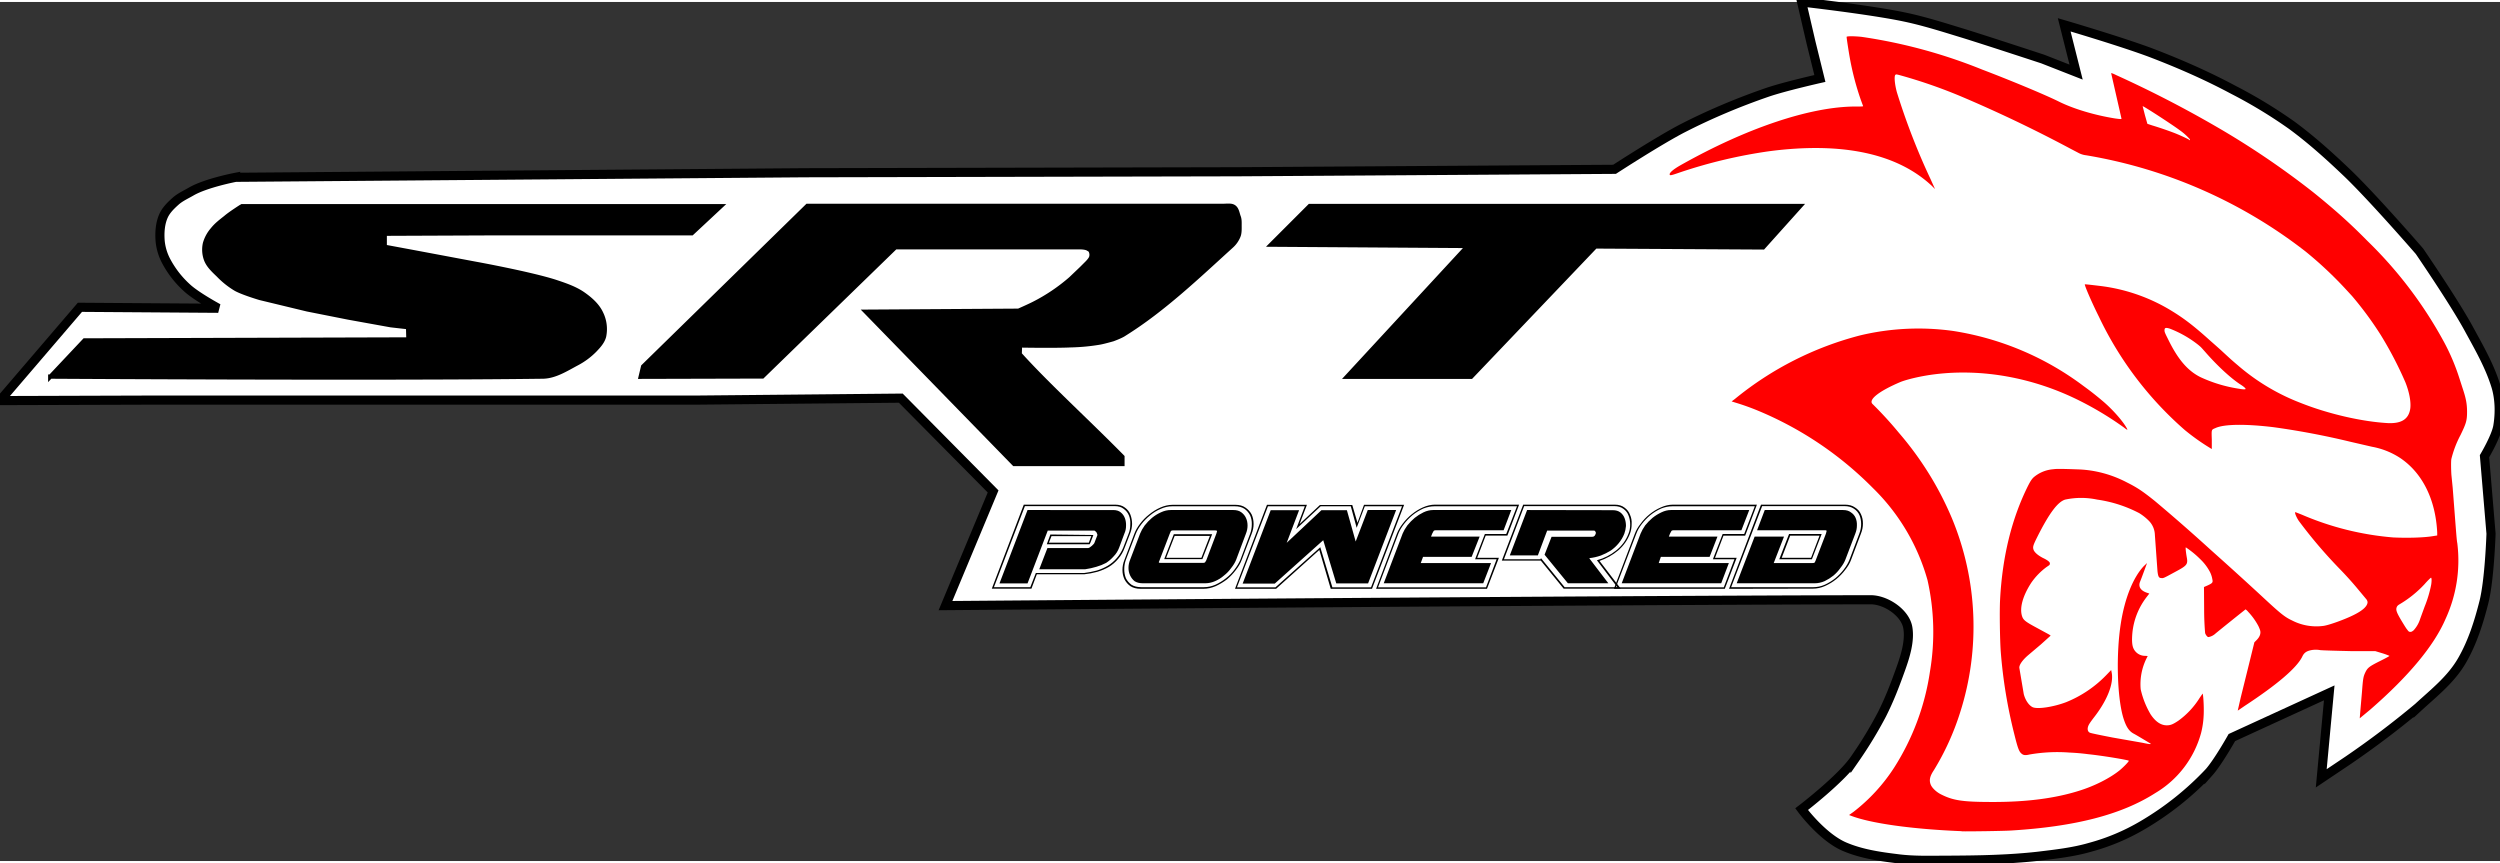 <?xml version="1.0" encoding="UTF-8"?> <svg xmlns="http://www.w3.org/2000/svg" height="863" viewBox="0.62 0.32 153.28 52.67" width="2500"><rect x="0.62" y="0.32" width="153.28" height="52.67" fill="#333333" stroke="none"/><path d="M15.07 11.07L50 10.79l26.48-.06 23.13-.15s2.74-1.78 4.2-2.53c1.66-.85 3.4-1.58 5.17-2.19 1.05-.36 3.22-.85 3.22-.85l-.54-2.19-.58-2.5s4.22.48 6.3.92c1.25.26 2.48.66 3.7 1.03 1.6.5 4.79 1.55 4.79 1.55l2.04.8-.73-2.9s3.68 1.08 5.47 1.77c1.66.64 3.3 1.36 4.87 2.2a29.5 29.5 0 0 1 3.6 2.18c1.2.88 2.32 1.89 3.4 2.92 1.57 1.5 4.44 4.81 4.44 4.81s2.09 3.05 2.99 4.69c.63 1.16 1.31 2.32 1.7 3.59.23.76.25 1.64.12 2.43-.1.65-.82 1.86-.82 1.86l.4 4.75s-.09 2.8-.43 4.17c-.31 1.23-.7 2.48-1.34 3.59-.67 1.17-1.7 1.97-2.7 2.89a55.37 55.37 0 0 1-4.3 3.25l-1.64 1.1.49-5.24-5.97 2.74s-.84 1.5-1.4 2.13a18.35 18.35 0 0 1-4.05 3.23 13 13 0 0 1-3.25 1.37c-1.03.3-2.13.42-3.2.55-1.8.2-3.6.23-5.35.24-1.14 0-2.22.05-3.32-.1-1.07-.13-2.17-.3-3.16-.72-1.38-.58-2.65-2.31-2.65-2.31s2.44-1.86 3.28-3.1a25.7 25.7 0 0 0 1.65-2.72c.46-.92.76-1.7 1.12-2.7.33-.91.6-1.82.46-2.62-.16-.9-1.33-1.7-2.28-1.7-16.72.03-56.72.36-56.72.36l2.92-7-5.66-5.72-12.54.12H9.9l-9.28.03 4.9-5.72 8.48.06s-1.35-.73-1.91-1.25a6 6 0 0 1-1.28-1.64 3.3 3.3 0 0 1-.37-1.22c-.04-.5-.01-1.05.19-1.52.15-.36.44-.65.73-.91.28-.26.64-.42.97-.61.9-.53 2.74-.88 2.74-.88z" fill="#fff" stroke="#000" stroke-width=".56"></path><path d="M120.89 51.16c-3.02-.12-5.61-.48-6.82-.96l-.08-.03.28-.2a10.9 10.9 0 0 0 2.48-2.7 14.98 14.98 0 0 0 2.2-5.9 14.5 14.5 0 0 0-.15-5.6 12.65 12.65 0 0 0-3.35-5.65 21.49 21.49 0 0 0-7.04-4.74 14.74 14.74 0 0 0-1.4-.5l-.22-.07.2-.15a20.03 20.03 0 0 1 7.69-3.9 15.41 15.41 0 0 1 5.69-.27 17.9 17.9 0 0 1 8 3.38 18.52 18.52 0 0 1 1.16.91c.6.5 1.28 1.27 1.5 1.7.05.1.03.1-.2-.08a19.96 19.96 0 0 0-2.68-1.62c-2.84-1.43-6-2-8.93-1.63-.8.1-1.65.3-2.08.47-1.34.57-2 1.1-1.7 1.36a23.07 23.07 0 0 1 1.6 1.75 19.73 19.73 0 0 1 3.25 5.23 17.31 17.31 0 0 1 .51 11.92 15.94 15.94 0 0 1-1.61 3.54c-.24.36-.3.6-.2.87.07.2.35.48.67.63.74.37 1.34.45 3.17.45 2.05 0 3.77-.22 5.24-.68.98-.3 1.93-.79 2.52-1.27.24-.2.58-.55.55-.58-.07-.05-1.54-.3-2.49-.4a12.85 12.85 0 0 0-1.15-.1 9.9 9.9 0 0 0-2.45.12c-.21.05-.34.05-.44-.02-.19-.13-.26-.3-.5-1.27a30.13 30.13 0 0 1-.82-5.02c-.05-.69-.08-2.48-.04-3.2.14-2.63.71-4.96 1.72-6.98.14-.27.21-.38.33-.5a2.1 2.1 0 0 1 1.2-.5c.21-.03.47-.03 1.58.01 1 .04 2.02.31 2.95.8.6.3.94.52 1.7 1.13a112.4 112.4 0 0 1 3.43 3l.67.6a226.79 226.79 0 0 1 2.45 2.23c1.13 1.05 1.4 1.28 1.87 1.5a3.25 3.25 0 0 0 1.95.33c.37-.06 1.3-.4 1.82-.66.57-.28.86-.55.86-.8a.37.37 0 0 0-.1-.2l-.6-.72a21.34 21.34 0 0 0-.96-1.06 29.32 29.32 0 0 1-2.56-3c-.17-.26-.27-.53-.2-.53l.38.15a17.85 17.85 0 0 0 5.6 1.4c.79.04 1.87.02 2.45-.08l.26-.04v-.18c-.1-2.04-.92-3.68-2.3-4.59a4.68 4.68 0 0 0-1.7-.67l-1.3-.3a47.72 47.72 0 0 0-4.74-.9c-1.66-.2-3.03-.2-3.57.06-.24.1-.23.07-.21.71v.57l-.1-.06a13.44 13.44 0 0 1-1.55-1.1 21.38 21.38 0 0 1-5.27-6.95c-.45-.9-.92-1.99-.86-1.99.1 0 .67.07 1.01.11a10.91 10.91 0 0 1 4.16 1.43c.84.5 1.46.97 2.45 1.86a112.84 112.84 0 0 1 .7.62c.54.5.68.63 1.06.95a13.02 13.02 0 0 0 3.84 2.3c1.68.67 3.75 1.15 5.35 1.24.85.04 1.29-.25 1.38-.9.05-.4-.06-1-.3-1.6a22.83 22.83 0 0 0-1.51-2.9 21.12 21.12 0 0 0-1.76-2.39l-.35-.38a23.69 23.69 0 0 0-2.5-2.35 29.92 29.92 0 0 0-13.45-5.9 1.3 1.3 0 0 1-.5-.16l-.44-.23a83.58 83.58 0 0 0-6.64-3.18 31 31 0 0 0-3.88-1.35c-.2-.05-.2-.05-.25 0-.07.1-.03.57.1 1.05a41.18 41.18 0 0 0 2.07 5.34l.27.6-.2-.2c-2.13-1.99-5.51-2.7-9.96-2.12a30.5 30.5 0 0 0-5.51 1.31c-.52.18-.6.2-.6.1s.23-.3.63-.53c4.06-2.3 8.03-3.63 10.8-3.62.35 0 .44 0 .43-.03l-.14-.38a16.97 16.97 0 0 1-.69-2.66c-.07-.4-.18-1.12-.18-1.2 0-.05.47-.05.93 0a32 32 0 0 1 7.37 2c1.58.6 3.79 1.51 4.7 1.96.9.45 2.2.84 3.45 1.04.36.05.42.05.4 0l-.12-.53-.16-.7-.35-1.54c0-.02.1.01.3.11a69.07 69.07 0 0 1 6 3.08 50.9 50.9 0 0 1 6.08 4.1 47.52 47.52 0 0 1 1.63 1.37 34.42 34.42 0 0 1 1.7 1.62 25.73 25.73 0 0 1 4.72 6.24 13 13 0 0 1 .9 2.12l.2.62c.22.65.29 1 .29 1.5 0 .54-.06.72-.4 1.42a6.37 6.37 0 0 0-.56 1.46c-.03.13-.02.68 0 .98l.08.8c.2 2.56.24 3.2.28 3.38a8.56 8.56 0 0 1-.72 4.66c-.7 1.63-2.25 3.5-4.62 5.56l-.64.53.04-.49.1-1.16c.06-.79.08-.9.2-1.16.14-.29.24-.37.9-.7.34-.17.59-.3.58-.32a4.17 4.17 0 0 0-.44-.16l-.43-.13h-1.5c-.87-.02-1.64-.04-1.87-.06a1.5 1.5 0 0 0-.6.01c-.26.06-.4.16-.51.4-.35.7-1.56 1.72-3.51 3l-.44.3.18-.79.52-2.1.32-1.3.13-.13c.16-.16.24-.32.24-.48 0-.1-.03-.18-.12-.38a4 4 0 0 0-.63-.88.72.72 0 0 0-.16-.15 188.52 188.52 0 0 0-1.83 1.47.86.86 0 0 1-.4.22c-.06.02-.1 0-.15-.06a.5.5 0 0 1-.1-.18 17.7 17.7 0 0 1-.06-1.46l-.01-1.36.23-.1c.3-.14.33-.18.28-.39a1.54 1.54 0 0 0-.18-.5 3 3 0 0 0-.54-.7 5.78 5.78 0 0 0-.9-.74c-.03 0 0 .28.05.58.09.46.03.53-.7.92-.7.38-.73.4-.85.38-.16 0-.2-.09-.24-.42l-.16-2.22a1.28 1.28 0 0 0-.34-.84 3.16 3.16 0 0 0-.62-.5 7.97 7.97 0 0 0-2.58-.83 4.7 4.7 0 0 0-1.96 0c-.46.14-.98.84-1.7 2.27-.28.56-.3.64-.23.83.07.15.26.32.57.48.3.14.45.27.42.35a.22.22 0 0 0-.01.06c0 .02-.1.08-.2.15a4.1 4.1 0 0 0-.93.96c-.52.8-.73 1.55-.56 2.06.07.21.2.32.73.61l.92.5.1.07-.6.54-.78.66c-.35.3-.56.6-.54.78l.27 1.6c.09.36.3.68.53.8.28.15 1.28 0 2.07-.3a7.13 7.13 0 0 0 2.49-1.69l.27-.28.03.15c.14.68-.28 1.74-1.12 2.8-.24.32-.31.43-.34.57s.01.27.12.32c.05.03.68.16 1.41.3l1.82.32c.46.1.57.1.48.04-.27-.16-.88-.53-1.02-.6-.3-.16-.48-.45-.65-1.02-.37-1.3-.43-3.87-.14-5.72.24-1.56.76-2.84 1.41-3.53l.2-.19s-.34.94-.43 1.15c-.12.3.04.54.42.67l.15.05-.17.22a4.28 4.28 0 0 0-.87 2.2c-.04.46-.02.76.07.95a.78.78 0 0 0 .72.45l.15.01-.07.14a3.56 3.56 0 0 0-.36 1.9 5.26 5.26 0 0 0 .61 1.54c.3.45.63.67.99.67.23 0 .38-.06.72-.29a4.96 4.96 0 0 0 1.3-1.4l.18-.26.02.1c.04.3.06.9.04 1.25a5.27 5.27 0 0 1-.16 1.08 6.17 6.17 0 0 1-2.8 3.67c-2.06 1.32-4.9 2.06-8.85 2.3-.45.03-2.62.06-3.03.05zm27.7-12.3a1.86 1.86 0 0 0 .42-.73l.27-.74a7.29 7.29 0 0 0 .4-1.34c.04-.24.03-.43-.01-.43-.02 0-.2.17-.4.4a6.8 6.8 0 0 1-1.53 1.23c-.1.06-.14.1-.17.17-.07.17-.01.33.28.82.14.23.3.5.36.56.09.13.12.14.2.14.06 0 .1-.02.2-.1zm-10.3-14.83c0-.04-.1-.13-.37-.3-.56-.38-1.35-1.1-2.1-1.96-.27-.3-.23-.27-.45-.45a6.7 6.7 0 0 0-1.71-.97c-.26-.08-.33-.06-.33.11 0 .1.05.2.22.54.6 1.23 1.2 1.93 1.98 2.32a8.66 8.66 0 0 0 2.28.7c.35.06.5.07.5.01zm-3.41-15.3a3.6 3.6 0 0 0-.62-.55c-.5-.37-2.24-1.5-2.27-1.47l.14.55.15.53.3.1c.5.15 1.04.34 1.4.48.4.16.83.37.86.4.03.06.07 0 .04-.04z" fill="red"></path><path d="M3.7 23.3l2.1-2.23 19.86-.06-.02-.75-1.06-.12-2.6-.47-2.52-.5-2.9-.7s-1.02-.3-1.48-.55a5.12 5.12 0 0 1-1.07-.85c-.3-.29-.62-.58-.76-.96a1.76 1.76 0 0 1-.06-1 2.24 2.24 0 0 1 .46-.84c.23-.29.51-.5.8-.73.3-.26 1-.7 1-.7h-.05 29.42l-1.78 1.66H31.21l-7 .03v.8l1.83.34 3.73.7s3.3.6 4.88 1.1c.6.2 1.2.4 1.7.74.45.31.9.7 1.13 1.2a2.2 2.2 0 0 1 .18 1.4c-.08.34-.34.62-.58.87a4.42 4.42 0 0 1-1.08.8c-.66.35-1.35.8-2.1.81-9.7.13-30.2 0-30.2 0zm36.2 0l.15-.63 10.07-9.85h25.54s.3-.02.44 0c.36.06.37.42.47.68.06.16.05.35.05.52 0 .2.01.42-.05.61a1.64 1.64 0 0 1-.44.65c-2.03 1.84-4.17 3.9-6.58 5.4-.2.14-.7.32-.7.32s-.52.15-.79.2a12.2 12.2 0 0 1-1.78.17c-1.04.05-3.12.01-3.12.01l-.02.53c1.71 1.9 4.22 4.18 6.3 6.3v.44H62.8l-9.1-9.34 9.37-.06s.64-.28.95-.44a11.08 11.08 0 0 0 2.25-1.52l.67-.64.3-.3s.23-.22.28-.37a.53.53 0 0 0 0-.32c-.04-.12-.07-.14-.18-.2-.17-.12-.62-.1-.62-.1h-11.2l-8.15 7.92zm43.3 0h7.62l7.62-7.99 10.28.06 2.28-2.54H80.92l-2.37 2.37 12.06.08z" stroke="#000" stroke-width=".26"></path><g stroke-width=".27"><path d="M63.62 31.47l-1.72 4.5h1.72l1.24-3.24h2.85q.03 0 .07.04l.07.07.04.1q.02.05.01.08l-.17.44q0 .03-.06.1l-.1.1-.13.1q-.07.04-.1.04h-2.5l-.5 1.3h2.82q.35-.05.68-.15.32-.09.6-.24.26-.17.46-.4.22-.22.34-.54l.32-.86q.1-.22.1-.47.01-.26-.07-.47-.08-.22-.26-.36-.17-.14-.46-.14zm1.4 1.5l-.22.6h2.63l.02-.05.03-.06.17-.44V33h-.04zm3.94-1.74q.35 0 .56.17.22.16.32.41.1.25.08.55 0 .3-.1.55l-.33.86q-.15.37-.4.65-.23.27-.54.46-.3.18-.68.3-.37.1-.77.15h-2.97l-.34.87h-2.23l1.9-4.97zm-5.57-.09l-1.96 5.15h2.43l.33-.88h2.9q.4-.04.8-.15.4-.12.71-.3.33-.2.58-.5.26-.3.4-.69l.33-.86q.11-.27.12-.58 0-.3-.1-.57-.1-.27-.34-.44-.23-.18-.6-.18zm4.04 2.33h-2.5l.16-.4h2.44l-.15.4zm2.48 1.05q-.1.24-.1.5 0 .25.1.46.1.21.27.35.2.13.5.13h3.84q.3 0 .6-.13t.54-.34q.26-.2.45-.47.2-.25.3-.5l.6-1.6q.1-.25.1-.5 0-.26-.1-.47-.09-.2-.28-.34-.19-.14-.49-.14H72.4q-.3 0-.6.14-.29.13-.55.34-.25.21-.45.47-.18.25-.28.5zm5.23-1.8q.1 0 .1.05l-.04.14-.62 1.64-.07.12q-.03.04-.12.04h-2.6q-.12 0-.12-.03 0-.04.03-.09l.64-1.67.06-.14q.03-.06.12-.06zM72 34.48h2.34l.6-1.53h-2.35zm-1.74-1.56q.11-.28.34-.58.23-.3.53-.54.3-.25.65-.4.35-.16.71-.16h3.84q.36 0 .6.16.22.16.34.4.11.25.1.55 0 .3-.1.57l-.6 1.6q-.13.3-.36.6-.22.3-.52.53-.3.24-.65.4-.35.15-.7.15h-3.85q-.36 0-.6-.15-.22-.16-.34-.4-.1-.25-.1-.55 0-.3.1-.58zm-.7 1.61q-.12.3-.12.61t.12.57q.13.26.37.43.25.16.63.16h3.84q.37 0 .75-.16.37-.17.7-.42.31-.26.54-.57.25-.32.36-.62l.61-1.6q.12-.3.12-.6 0-.33-.12-.59-.13-.25-.38-.42-.24-.17-.62-.17h-3.84q-.38 0-.76.17-.36.16-.68.42-.32.25-.56.57-.24.31-.35.61zm3.08-1.47h2.16l-.52 1.34h-2.16zm10.56-1.58h-1.56l-2.13 2 .76-2h-1.74l-1.72 4.5h1.97l2.97-2.66.8 2.65h1.95l1.72-4.5h-1.74l-.74 1.93zm.6 1.08l.5-1.32h2.28l-1.9 4.97h-2.37l-.74-2.46-2.75 2.46h-2.36l1.9-4.97h2.26l-.53 1.4 1.5-1.4h1.85zm-.27-1.4h-1.98l-1.25 1.17.45-1.18H78.3l-1.96 5.15h2.52l2.65-2.38.7 2.38h2.53l1.97-5.15h-2.46l-.4 1.1zm8.18 1.88l-.52 1.36h1.33l-.73 1.9h-6.8l1.28-3.39q.12-.3.35-.6.25-.33.56-.58.32-.26.68-.42.38-.17.75-.17h5.15l-.72 1.9zm1.26-.1l.66-1.7h-5.05q-.35 0-.7.14-.35.16-.65.4-.3.25-.53.55-.23.3-.34.58l-1.25 3.3h6.62l.65-1.72h-1.32l.6-1.55zm-2.12 1.4h-2.98l-.14.38h4.31l-.48 1.24h-6.1l1.16-3.05q.1-.24.29-.5.2-.25.45-.46.25-.2.54-.34.3-.14.6-.14h4.78l-.47 1.24h-4.17q-.1 0-.13.06l-.08.15-.07.18h2.98zm3.4-2.87l-1.06 2.78h1.72l.57-1.52h2.86q.07 0 .1.07.04.05.02.11-.02.07-.07.14-.05.06-.14.06h-2.5l-.43 1.1 1.43 1.75h2.48l-1.16-1.52v-.02q.36-.04.7-.16.33-.13.6-.3.29-.2.5-.46.22-.27.34-.58.08-.22.1-.47 0-.26-.08-.47-.08-.22-.26-.36-.18-.14-.47-.14zm5.34-.24q.35 0 .57.17.22.16.31.41.1.25.1.55 0 .3-.1.55-.23.62-.76 1.04-.52.42-1.18.6l1.25 1.65h-3.23l-1.45-1.78-.03.07h-2.24l1.24-3.26zm-5.58-.09l-1.31 3.43h2.39l1.4 1.72h3.5l-1.3-1.7q.64-.22 1.14-.64.5-.43.73-1.04.1-.27.1-.58.02-.3-.1-.57-.1-.27-.34-.44-.23-.18-.6-.18z"></path><path d="M106.29 33.04l-.52 1.36h1.33l-.73 1.9h-6.8l1.29-3.39q.11-.3.35-.6.24-.33.55-.58.32-.26.69-.42.37-.17.75-.17h5.14l-.72 1.9zm1.27-.1l.65-1.7h-5.05q-.35 0-.7.14-.35.16-.65.4-.3.25-.53.55-.23.3-.33.58l-1.26 3.3h6.62l.65-1.72h-1.32l.6-1.55zm-2.12 1.4h-2.99l-.13.38h4.3l-.47 1.24h-6.1l1.16-3.05q.1-.24.28-.5.2-.25.45-.46.25-.2.55-.34.29-.14.58-.14h4.8l-.48 1.24h-4.17q-.1 0-.13.06l-.08.15-.07.18h2.98zm4.42.06h1.8l.52-1.36h-1.8zm-3.23 1.9l1.96-5.16h5.15q.37 0 .61.17.26.16.37.42.12.25.12.57 0 .31-.12.61l-.61 1.62q-.11.3-.36.61-.23.31-.55.57-.31.25-.69.42-.36.16-.74.16zm5.17-.1q.36 0 .7-.15.35-.16.65-.4.3-.25.52-.54.23-.3.34-.58l.61-1.62q.11-.28.11-.58 0-.3-.1-.54-.11-.25-.34-.4-.23-.16-.59-.16h-5.04l-1.9 4.97zm-1.49-3.26h2l-.6 1.55h-2zm-3.21 3.02l1.1-2.86h1.8l-.63 1.62h2.38q.11 0 .13-.03l.05-.1.64-1.67.04-.15q.02-.06-.09-.06h-4.17l.47-1.24h4.8q.3 0 .48.14.2.13.29.34.09.21.08.47 0 .25-.1.5l-.61 1.6q-.1.25-.3.5-.18.26-.43.47-.25.2-.54.34-.3.13-.6.13z"></path></g></svg> 